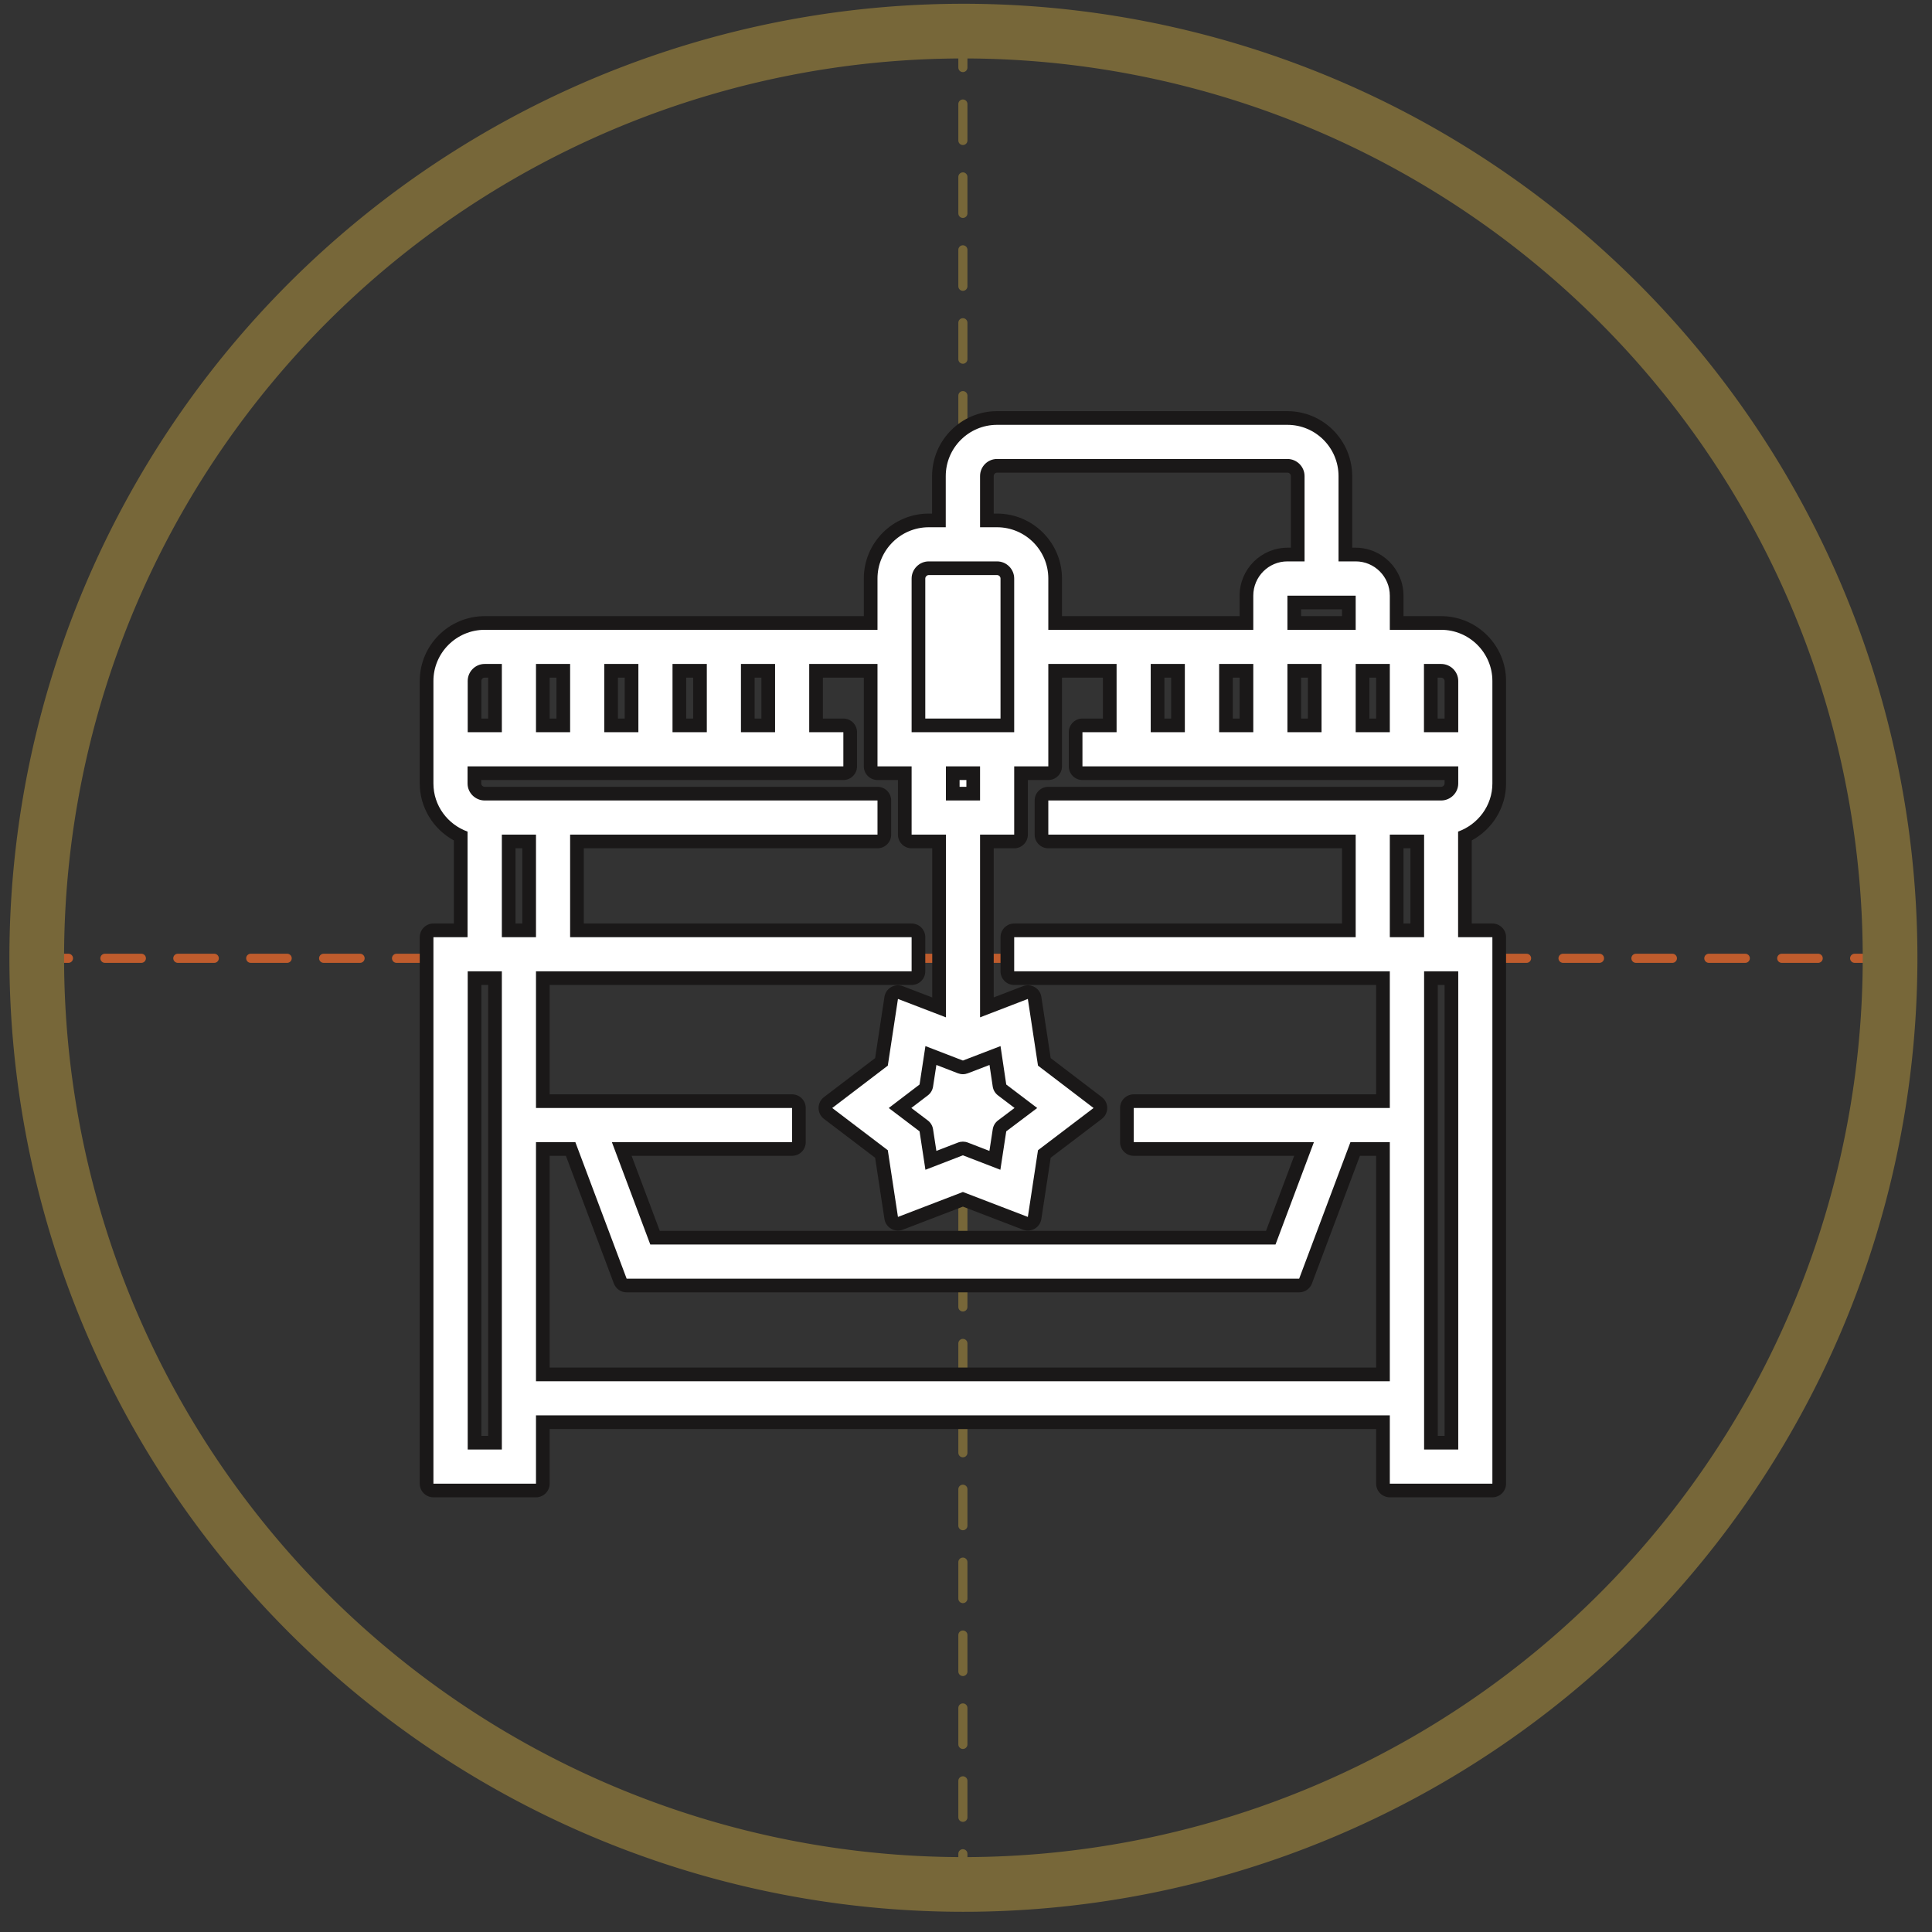 <svg xmlns="http://www.w3.org/2000/svg" xmlns:xlink="http://www.w3.org/1999/xlink" width="106" height="106" viewBox="0 0 106 106">
  <rect x="0" y="0" width="106" height="106" fill="#333333" stroke="none"/>
  <defs>
    <clipPath id="clip-PREMIUM_QUALITY">
      <rect width="106" height="106"/>
    </clipPath>
  </defs>
  <g id="PREMIUM_QUALITY" data-name="PREMIUM QUALITY" clip-path="url(#clip-PREMIUM_QUALITY)">
    <line id="Line_1" data-name="Line 1" y2="101.74" transform="translate(52.829 1.707)" fill="none" stroke="#776739" stroke-linecap="round" stroke-linejoin="round" stroke-width="0.5" stroke-dasharray="2 2"/>
    <line id="Line_2" data-name="Line 2" x1="101.74" transform="translate(2.016 52.577)" fill="none" stroke="#bf5c2d" stroke-linecap="round" stroke-linejoin="round" stroke-width="0.5" stroke-dasharray="2 2"/>
    <rect id="Rectangle_1" data-name="Rectangle 1" width="4.843" height="13.953" transform="translate(50.405 31.131)" fill="#fff"/>
    <rect id="Rectangle_2" data-name="Rectangle 2" width="8.161" height="7.397" transform="translate(48.746 57.394)" fill="#fff"/>
    <g id="Group_5" data-name="Group 5" transform="translate(-181 -19)">
      <path id="Path_20" data-name="Path 20" d="M284.7,71.577a50.842,50.842,0,1,1-27.208-45.043A50.871,50.871,0,0,1,284.7,71.577Z" fill="none" stroke="#776739" stroke-miterlimit="10" stroke-width="3"/>
    </g>
    <g id="Group_6" data-name="Group 6" transform="translate(-181 -19)">
      <g id="Path_21" data-name="Path 21" fill="#fff" stroke-linecap="round" stroke-linejoin="round">
        <path d="M 263.255 100.776 L 262.88 100.776 L 257.253 100.776 L 256.878 100.776 L 256.878 100.401 L 256.878 97.03 L 210.782 97.03 L 210.782 100.401 L 210.782 100.776 L 210.407 100.776 L 204.78 100.776 L 204.405 100.776 L 204.405 100.401 L 204.405 70.419 L 204.405 70.044 L 204.78 70.044 L 206.278 70.044 L 206.278 64.878 C 205.148 64.361 204.405 63.231 204.405 61.987 L 204.405 56.36 C 204.405 54.607 205.836 53.18 207.594 53.18 L 228.769 53.18 L 228.769 50.741 C 228.769 48.983 230.199 47.553 231.957 47.553 L 232.514 47.553 L 232.514 45.123 C 232.514 43.365 233.945 41.934 235.703 41.934 L 251.635 41.934 C 253.388 41.934 254.814 43.365 254.814 45.123 L 254.814 49.426 L 255.38 49.426 C 256.62 49.426 257.628 50.438 257.628 51.682 L 257.628 53.18 L 260.066 53.18 C 261.824 53.18 263.255 54.607 263.255 56.36 L 263.255 61.987 C 263.255 63.229 262.509 64.36 261.374 64.878 L 261.374 70.044 L 262.88 70.044 L 263.255 70.044 L 263.255 70.419 L 263.255 100.401 L 263.255 100.776 Z M 259.509 98.153 L 260.632 98.153 L 260.632 72.666 L 259.509 72.666 L 259.509 98.153 Z M 207.036 98.153 L 208.159 98.153 L 208.159 72.666 L 207.036 72.666 L 207.036 98.153 Z M 210.782 94.407 L 256.878 94.407 L 256.878 82.039 L 255.353 82.039 L 252.63 89.287 L 252.539 89.53 L 252.279 89.53 L 215.381 89.53 L 215.121 89.53 L 215.03 89.287 L 212.307 82.039 L 210.782 82.039 L 210.782 94.407 Z M 216.939 86.907 L 237.393 86.907 L 250.721 86.907 L 252.548 82.039 L 243.203 82.039 L 242.828 82.039 L 242.828 81.664 L 242.828 79.791 L 242.828 79.416 L 243.203 79.416 L 256.878 79.416 L 256.878 72.666 L 237.393 72.666 L 236.644 72.666 L 236.269 72.666 L 236.269 72.291 L 236.269 70.419 L 236.269 70.044 L 236.644 70.044 L 255.005 70.044 L 255.005 65.167 L 238.516 65.167 L 238.141 65.167 L 238.141 64.792 L 238.141 62.919 L 238.141 62.544 L 238.516 62.544 L 260.066 62.544 C 260.373 62.544 260.632 62.289 260.632 61.987 L 260.632 61.421 L 240.389 61.421 L 240.014 61.421 L 240.014 61.046 L 240.014 59.173 L 240.014 58.798 L 240.389 58.798 L 241.887 58.798 L 241.887 55.803 L 238.891 55.803 L 238.891 61.046 L 238.891 61.421 L 238.516 61.421 L 237.019 61.421 L 237.019 64.792 L 237.019 65.167 L 236.644 65.167 L 235.146 65.167 L 235.146 74.271 L 237.258 73.457 L 237.694 73.289 L 237.764 73.751 L 238.298 77.26 L 241.226 79.493 L 241.618 79.792 L 241.226 80.09 L 238.298 82.315 L 237.764 85.823 L 237.694 86.284 L 237.259 86.117 L 233.83 84.801 L 230.401 86.117 L 229.966 86.284 L 229.896 85.823 L 229.362 82.315 L 226.434 80.09 L 226.042 79.792 L 226.434 79.493 L 229.362 77.26 L 229.896 73.751 L 229.966 73.29 L 230.401 73.457 L 232.523 74.271 L 232.523 65.167 L 231.016 65.167 L 230.641 65.167 L 230.641 64.792 L 230.641 61.421 L 229.144 61.421 L 228.769 61.421 L 228.769 61.046 L 228.769 55.803 L 225.773 55.803 L 225.773 58.798 L 227.271 58.798 L 227.646 58.798 L 227.646 59.173 L 227.646 61.046 L 227.646 61.421 L 227.271 61.421 L 207.028 61.421 L 207.028 61.987 C 207.028 62.289 207.287 62.544 207.594 62.544 L 229.144 62.544 L 229.519 62.544 L 229.519 62.919 L 229.519 64.792 L 229.519 65.167 L 229.144 65.167 L 212.655 65.167 L 212.655 70.044 L 231.016 70.044 L 231.391 70.044 L 231.391 70.419 L 231.391 72.291 L 231.391 72.666 L 231.016 72.666 L 230.267 72.666 L 210.782 72.666 L 210.782 79.416 L 224.457 79.416 L 224.832 79.416 L 224.832 79.791 L 224.832 81.664 L 224.832 82.039 L 224.457 82.039 L 215.112 82.039 L 216.939 86.907 Z M 230.382 79.79 L 231.679 80.773 L 231.8 80.865 L 231.823 81.015 L 232.074 82.662 L 233.695 82.037 L 233.83 81.985 L 233.965 82.037 L 235.586 82.662 L 235.837 81.015 L 235.86 80.864 L 235.982 80.773 L 237.285 79.79 L 235.981 78.801 L 235.86 78.708 L 235.837 78.557 L 235.592 76.912 L 233.964 77.537 L 233.83 77.589 L 233.695 77.537 L 232.074 76.912 L 231.823 78.559 L 231.8 78.708 L 231.679 78.8 L 230.382 79.79 Z M 257.628 70.044 L 258.759 70.044 L 258.759 65.167 L 257.628 65.167 L 257.628 70.044 Z M 208.909 70.044 L 210.032 70.044 L 210.032 65.167 L 208.909 65.167 L 208.909 70.044 Z M 233.273 62.544 L 234.396 62.544 L 234.396 61.421 L 233.273 61.421 L 233.273 62.544 Z M 259.501 58.798 L 260.632 58.798 L 260.632 56.36 C 260.632 56.058 260.373 55.803 260.066 55.803 L 259.501 55.803 L 259.501 58.798 Z M 255.755 58.798 L 256.878 58.798 L 256.878 55.803 L 255.755 55.803 L 255.755 58.798 Z M 252.01 58.798 L 253.132 58.798 L 253.132 55.803 L 252.01 55.803 L 252.01 58.798 Z M 248.264 58.798 L 249.387 58.798 L 249.387 55.803 L 248.264 55.803 L 248.264 58.798 Z M 244.51 58.798 L 245.632 58.798 L 245.632 55.803 L 244.51 55.803 L 244.51 58.798 Z M 231.391 58.798 L 236.269 58.798 L 236.269 50.741 C 236.269 50.429 236.015 50.176 235.703 50.176 L 231.957 50.176 C 231.65 50.176 231.391 50.435 231.391 50.741 L 231.391 58.798 Z M 222.028 58.798 L 223.15 58.798 L 223.15 55.803 L 222.028 55.803 L 222.028 58.798 Z M 218.273 58.798 L 219.405 58.798 L 219.405 55.803 L 218.273 55.803 L 218.273 58.798 Z M 214.528 58.798 L 215.65 58.798 L 215.65 55.803 L 214.528 55.803 L 214.528 58.798 Z M 210.782 58.798 L 211.905 58.798 L 211.905 55.803 L 210.782 55.803 L 210.782 58.798 Z M 207.036 58.798 L 208.159 58.798 L 208.159 55.803 L 207.594 55.803 C 207.286 55.803 207.036 56.053 207.036 56.36 L 207.036 58.798 Z M 252.01 53.18 L 255.005 53.18 L 255.005 52.057 L 252.01 52.057 L 252.01 53.18 Z M 238.891 53.18 L 249.387 53.18 L 249.387 51.682 C 249.387 50.438 250.395 49.426 251.635 49.426 L 252.2 49.426 L 252.2 45.123 C 252.2 44.811 251.947 44.557 251.635 44.557 L 235.703 44.557 C 235.396 44.557 235.146 44.811 235.146 45.123 L 235.146 47.553 L 235.703 47.553 C 237.461 47.553 238.891 48.983 238.891 50.741 L 238.891 53.18 Z" stroke="none"/>
        <path d="M 235.703 42.309 C 234.152 42.309 232.889 43.572 232.889 45.123 L 232.889 47.928 L 231.957 47.928 C 230.407 47.928 229.144 49.191 229.144 50.741 L 229.144 53.555 L 207.594 53.555 C 206.043 53.555 204.78 54.818 204.78 56.36 L 204.78 61.987 C 204.78 63.206 205.564 64.234 206.653 64.626 L 206.653 70.419 L 204.78 70.419 L 204.78 100.401 L 210.407 100.401 L 210.407 96.655 L 257.253 96.655 L 257.253 100.401 L 262.88 100.401 L 262.88 70.419 L 260.999 70.419 L 260.999 64.626 C 262.087 64.234 262.88 63.206 262.88 61.987 L 262.88 56.36 C 262.88 54.818 261.617 53.555 260.066 53.555 L 257.253 53.555 L 257.253 51.682 C 257.253 50.645 256.417 49.801 255.38 49.801 L 254.439 49.801 L 254.439 45.123 C 254.439 43.572 253.185 42.309 251.635 42.309 L 235.703 42.309 M 252.575 49.801 L 251.635 49.801 C 250.598 49.801 249.762 50.645 249.762 51.682 L 249.762 53.555 L 238.516 53.555 L 238.516 50.741 C 238.516 49.191 237.253 47.928 235.703 47.928 L 234.771 47.928 L 234.771 45.123 C 234.771 44.6 235.189 44.182 235.703 44.182 L 251.635 44.182 C 252.148 44.182 252.575 44.6 252.575 45.123 L 252.575 49.801 M 236.644 59.173 L 231.016 59.173 L 231.016 50.741 C 231.016 50.227 231.443 49.801 231.957 49.801 L 235.703 49.801 C 236.225 49.801 236.644 50.227 236.644 50.741 L 236.644 59.173 M 255.38 53.555 L 251.635 53.555 L 251.635 51.682 L 255.38 51.682 L 255.38 53.555 M 208.534 59.173 L 206.661 59.173 L 206.661 56.36 C 206.661 55.846 207.08 55.428 207.594 55.428 L 208.534 55.428 L 208.534 59.173 M 212.28 59.173 L 210.407 59.173 L 210.407 55.428 L 212.28 55.428 L 212.28 59.173 M 216.025 59.173 L 214.153 59.173 L 214.153 55.428 L 216.025 55.428 L 216.025 59.173 M 219.78 59.173 L 217.898 59.173 L 217.898 55.428 L 219.78 55.428 L 219.78 59.173 M 223.525 59.173 L 221.653 59.173 L 221.653 55.428 L 223.525 55.428 L 223.525 59.173 M 232.898 74.817 L 230.267 73.807 L 229.71 77.466 L 226.661 79.791 L 229.71 82.108 L 230.267 85.767 L 233.83 84.399 L 237.393 85.767 L 237.95 82.108 L 240.999 79.791 L 237.95 77.466 L 237.393 73.807 L 234.771 74.817 L 234.771 64.792 L 236.644 64.792 L 236.644 61.046 L 238.516 61.046 L 238.516 55.428 L 242.262 55.428 L 242.262 59.173 L 240.389 59.173 L 240.389 61.046 L 261.007 61.046 L 261.007 61.987 C 261.007 62.501 260.58 62.919 260.066 62.919 L 238.516 62.919 L 238.516 64.792 L 255.38 64.792 L 255.38 70.419 L 236.644 70.419 L 236.644 72.291 L 257.253 72.291 L 257.253 79.791 L 243.203 79.791 L 243.203 81.664 L 253.089 81.664 L 250.981 87.282 L 216.679 87.282 L 214.571 81.664 L 224.457 81.664 L 224.457 79.791 L 210.407 79.791 L 210.407 72.291 L 231.016 72.291 L 231.016 70.419 L 212.28 70.419 L 212.28 64.792 L 229.144 64.792 L 229.144 62.919 L 207.594 62.919 C 207.08 62.919 206.653 62.501 206.653 61.987 L 206.653 61.046 L 227.271 61.046 L 227.271 59.173 L 225.398 59.173 L 225.398 55.428 L 229.144 55.428 L 229.144 61.046 L 231.016 61.046 L 231.016 64.792 L 232.898 64.792 L 232.898 74.817 M 246.007 59.173 L 244.135 59.173 L 244.135 55.428 L 246.007 55.428 L 246.007 59.173 M 249.762 59.173 L 247.889 59.173 L 247.889 55.428 L 249.762 55.428 L 249.762 59.173 M 253.507 59.173 L 251.635 59.173 L 251.635 55.428 L 253.507 55.428 L 253.507 59.173 M 257.253 59.173 L 255.38 59.173 L 255.38 55.428 L 257.253 55.428 L 257.253 59.173 M 261.007 59.173 L 259.126 59.173 L 259.126 55.428 L 260.066 55.428 C 260.58 55.428 261.007 55.846 261.007 56.36 L 261.007 59.173 M 234.771 62.919 L 232.898 62.919 L 232.898 61.046 L 234.771 61.046 L 234.771 62.919 M 210.407 70.419 L 208.534 70.419 L 208.534 64.792 L 210.407 64.792 L 210.407 70.419 M 259.134 70.419 L 257.253 70.419 L 257.253 64.792 L 259.134 64.792 L 259.134 70.419 M 208.534 98.528 L 206.661 98.528 L 206.661 72.291 L 208.534 72.291 L 208.534 98.528 M 261.007 98.528 L 259.134 98.528 L 259.134 72.291 L 261.007 72.291 L 261.007 98.528 M 233.83 77.187 L 235.894 76.394 L 236.208 78.502 L 237.907 79.791 L 236.208 81.072 L 235.886 83.18 L 233.83 82.387 L 231.774 83.18 L 231.452 81.072 L 229.762 79.791 L 231.452 78.502 L 231.774 76.394 L 233.83 77.187 M 252.279 89.155 L 255.093 81.664 L 257.253 81.664 L 257.253 94.782 L 210.407 94.782 L 210.407 81.664 L 212.567 81.664 L 215.381 89.155 L 252.279 89.155 M 235.703 41.559 L 251.635 41.559 C 253.595 41.559 255.189 43.158 255.189 45.123 L 255.189 49.051 L 255.38 49.051 C 256.826 49.051 258.003 50.231 258.003 51.682 L 258.003 52.805 L 260.066 52.805 C 262.031 52.805 263.63 54.4 263.63 56.36 L 263.63 61.987 C 263.63 63.295 262.892 64.491 261.749 65.11 L 261.749 69.669 L 262.88 69.669 C 263.294 69.669 263.63 70.005 263.63 70.419 L 263.63 100.401 C 263.63 100.815 263.294 101.151 262.88 101.151 L 257.253 101.151 C 256.839 101.151 256.503 100.815 256.503 100.401 L 256.503 97.405 L 211.157 97.405 L 211.157 100.401 C 211.157 100.815 210.821 101.151 210.407 101.151 L 204.78 101.151 C 204.366 101.151 204.03 100.815 204.03 100.401 L 204.03 70.419 C 204.03 70.005 204.366 69.669 204.78 69.669 L 205.903 69.669 L 205.903 65.11 C 204.764 64.492 204.03 63.296 204.03 61.987 L 204.03 56.36 C 204.03 54.4 205.629 52.805 207.594 52.805 L 228.394 52.805 L 228.394 50.741 C 228.394 48.776 229.992 47.178 231.957 47.178 L 232.139 47.178 L 232.139 45.123 C 232.139 43.158 233.738 41.559 235.703 41.559 Z M 251.825 49.051 L 251.825 45.123 C 251.825 45.019 251.738 44.932 251.635 44.932 L 235.703 44.932 C 235.601 44.932 235.521 45.016 235.521 45.123 L 235.521 47.178 L 235.703 47.178 C 237.668 47.178 239.266 48.776 239.266 50.741 L 239.266 52.805 L 249.012 52.805 L 249.012 51.682 C 249.012 50.231 250.189 49.051 251.635 49.051 L 251.825 49.051 Z M 235.894 58.423 L 235.894 50.741 C 235.894 50.638 235.807 50.551 235.703 50.551 L 231.957 50.551 C 231.857 50.551 231.766 50.642 231.766 50.741 L 231.766 58.423 L 235.894 58.423 Z M 254.63 52.432 L 252.385 52.432 L 252.385 52.805 L 254.63 52.805 L 254.63 52.432 Z M 207.784 56.178 L 207.594 56.178 C 207.493 56.178 207.411 56.26 207.411 56.36 L 207.411 58.423 L 207.784 58.423 L 207.784 56.178 Z M 211.53 56.178 L 211.157 56.178 L 211.157 58.423 L 211.53 58.423 L 211.53 56.178 Z M 215.275 56.178 L 214.903 56.178 L 214.903 58.423 L 215.275 58.423 L 215.275 56.178 Z M 219.03 56.178 L 218.648 56.178 L 218.648 58.423 L 219.03 58.423 L 219.03 56.178 Z M 222.775 56.178 L 222.403 56.178 L 222.403 58.423 L 222.775 58.423 L 222.775 56.178 Z M 228.394 56.178 L 226.148 56.178 L 226.148 58.423 L 227.271 58.423 C 227.685 58.423 228.021 58.759 228.021 59.173 L 228.021 61.046 C 228.021 61.46 227.685 61.796 227.271 61.796 L 207.403 61.796 L 207.403 61.987 C 207.403 62.084 207.492 62.169 207.594 62.169 L 229.144 62.169 C 229.558 62.169 229.894 62.505 229.894 62.919 L 229.894 64.792 C 229.894 65.206 229.558 65.542 229.144 65.542 L 213.03 65.542 L 213.03 69.669 L 231.016 69.669 C 231.43 69.669 231.766 70.005 231.766 70.419 L 231.766 72.291 C 231.766 72.705 231.43 73.041 231.016 73.041 L 211.157 73.041 L 211.157 79.041 L 224.457 79.041 C 224.871 79.041 225.207 79.377 225.207 79.791 L 225.207 81.664 C 225.207 82.078 224.871 82.414 224.457 82.414 L 215.653 82.414 L 217.199 86.532 L 250.461 86.532 L 252.007 82.414 L 243.203 82.414 C 242.789 82.414 242.453 82.078 242.453 81.664 L 242.453 79.791 C 242.453 79.377 242.789 79.041 243.203 79.041 L 256.503 79.041 L 256.503 73.041 L 236.644 73.041 C 236.23 73.041 235.894 72.705 235.894 72.291 L 235.894 70.419 C 235.894 70.005 236.23 69.669 236.644 69.669 L 254.63 69.669 L 254.63 65.542 L 238.516 65.542 C 238.102 65.542 237.766 65.206 237.766 64.792 L 237.766 62.919 C 237.766 62.505 238.102 62.169 238.516 62.169 L 260.066 62.169 C 260.168 62.169 260.257 62.084 260.257 61.987 L 260.257 61.796 L 240.389 61.796 C 239.975 61.796 239.639 61.46 239.639 61.046 L 239.639 59.173 C 239.639 58.759 239.975 58.423 240.389 58.423 L 241.512 58.423 L 241.512 56.178 L 239.266 56.178 L 239.266 61.046 C 239.266 61.46 238.93 61.796 238.516 61.796 L 237.394 61.796 L 237.394 64.792 C 237.394 65.206 237.058 65.542 236.644 65.542 L 235.521 65.542 L 235.521 73.724 L 237.123 73.107 C 237.335 73.025 237.573 73.044 237.77 73.158 C 237.966 73.272 238.1 73.469 238.134 73.694 L 238.646 77.053 L 241.454 79.195 C 241.64 79.337 241.749 79.557 241.749 79.792 C 241.749 80.026 241.639 80.246 241.453 80.388 L 238.646 82.521 L 238.134 85.88 C 238.1 86.104 237.966 86.301 237.77 86.415 C 237.574 86.53 237.336 86.549 237.124 86.467 L 233.83 85.202 L 230.536 86.467 C 230.324 86.549 230.086 86.53 229.89 86.415 C 229.694 86.301 229.56 86.104 229.526 85.88 L 229.014 82.521 L 226.207 80.388 C 226.021 80.246 225.911 80.026 225.911 79.792 C 225.911 79.557 226.02 79.337 226.206 79.195 L 229.014 77.053 L 229.526 73.694 C 229.56 73.47 229.694 73.273 229.89 73.159 C 230.086 73.044 230.324 73.025 230.536 73.107 L 232.148 73.726 L 232.148 65.542 L 231.016 65.542 C 230.602 65.542 230.266 65.206 230.266 64.792 L 230.266 61.796 L 229.144 61.796 C 228.73 61.796 228.394 61.46 228.394 61.046 L 228.394 56.178 Z M 245.257 56.178 L 244.885 56.178 L 244.885 58.423 L 245.257 58.423 L 245.257 56.178 Z M 249.012 56.178 L 248.639 56.178 L 248.639 58.423 L 249.012 58.423 L 249.012 56.178 Z M 252.757 56.178 L 252.385 56.178 L 252.385 58.423 L 252.757 58.423 L 252.757 56.178 Z M 256.503 56.178 L 256.13 56.178 L 256.13 58.423 L 256.503 58.423 L 256.503 56.178 Z M 260.257 58.423 L 260.257 56.36 C 260.257 56.263 260.168 56.178 260.066 56.178 L 259.876 56.178 L 259.876 58.423 L 260.257 58.423 Z M 234.021 61.796 L 233.648 61.796 L 233.648 62.169 L 234.021 62.169 L 234.021 61.796 Z M 209.657 65.542 L 209.284 65.542 L 209.284 69.669 L 209.657 69.669 L 209.657 65.542 Z M 258.384 65.542 L 258.003 65.542 L 258.003 69.669 L 258.384 69.669 L 258.384 65.542 Z M 207.784 73.041 L 207.411 73.041 L 207.411 97.778 L 207.784 97.778 L 207.784 73.041 Z M 260.257 73.041 L 259.884 73.041 L 259.884 97.778 L 260.257 97.778 L 260.257 73.041 Z M 233.83 77.937 C 233.738 77.937 233.647 77.92 233.56 77.887 L 232.375 77.429 L 232.193 78.615 C 232.164 78.807 232.061 78.981 231.907 79.098 L 231.001 79.789 L 231.905 80.474 C 232.061 80.592 232.164 80.766 232.193 80.959 L 232.375 82.145 L 233.56 81.687 C 233.734 81.62 233.926 81.62 234.1 81.687 L 235.285 82.145 L 235.467 80.959 C 235.496 80.765 235.6 80.591 235.756 80.473 L 236.664 79.789 L 235.755 79.099 C 235.599 78.981 235.495 78.806 235.466 78.612 L 235.29 77.43 L 234.099 77.887 C 234.012 77.92 233.921 77.937 233.83 77.937 Z M 212.048 82.414 L 211.157 82.414 L 211.157 94.032 L 256.503 94.032 L 256.503 82.414 L 255.612 82.414 L 252.981 89.419 C 252.871 89.711 252.591 89.905 252.279 89.905 L 215.381 89.905 C 215.069 89.905 214.789 89.711 214.679 89.419 L 212.048 82.414 Z" stroke="none" fill="#1a1818"/>
      </g>
    </g>
  </g>
</svg>
